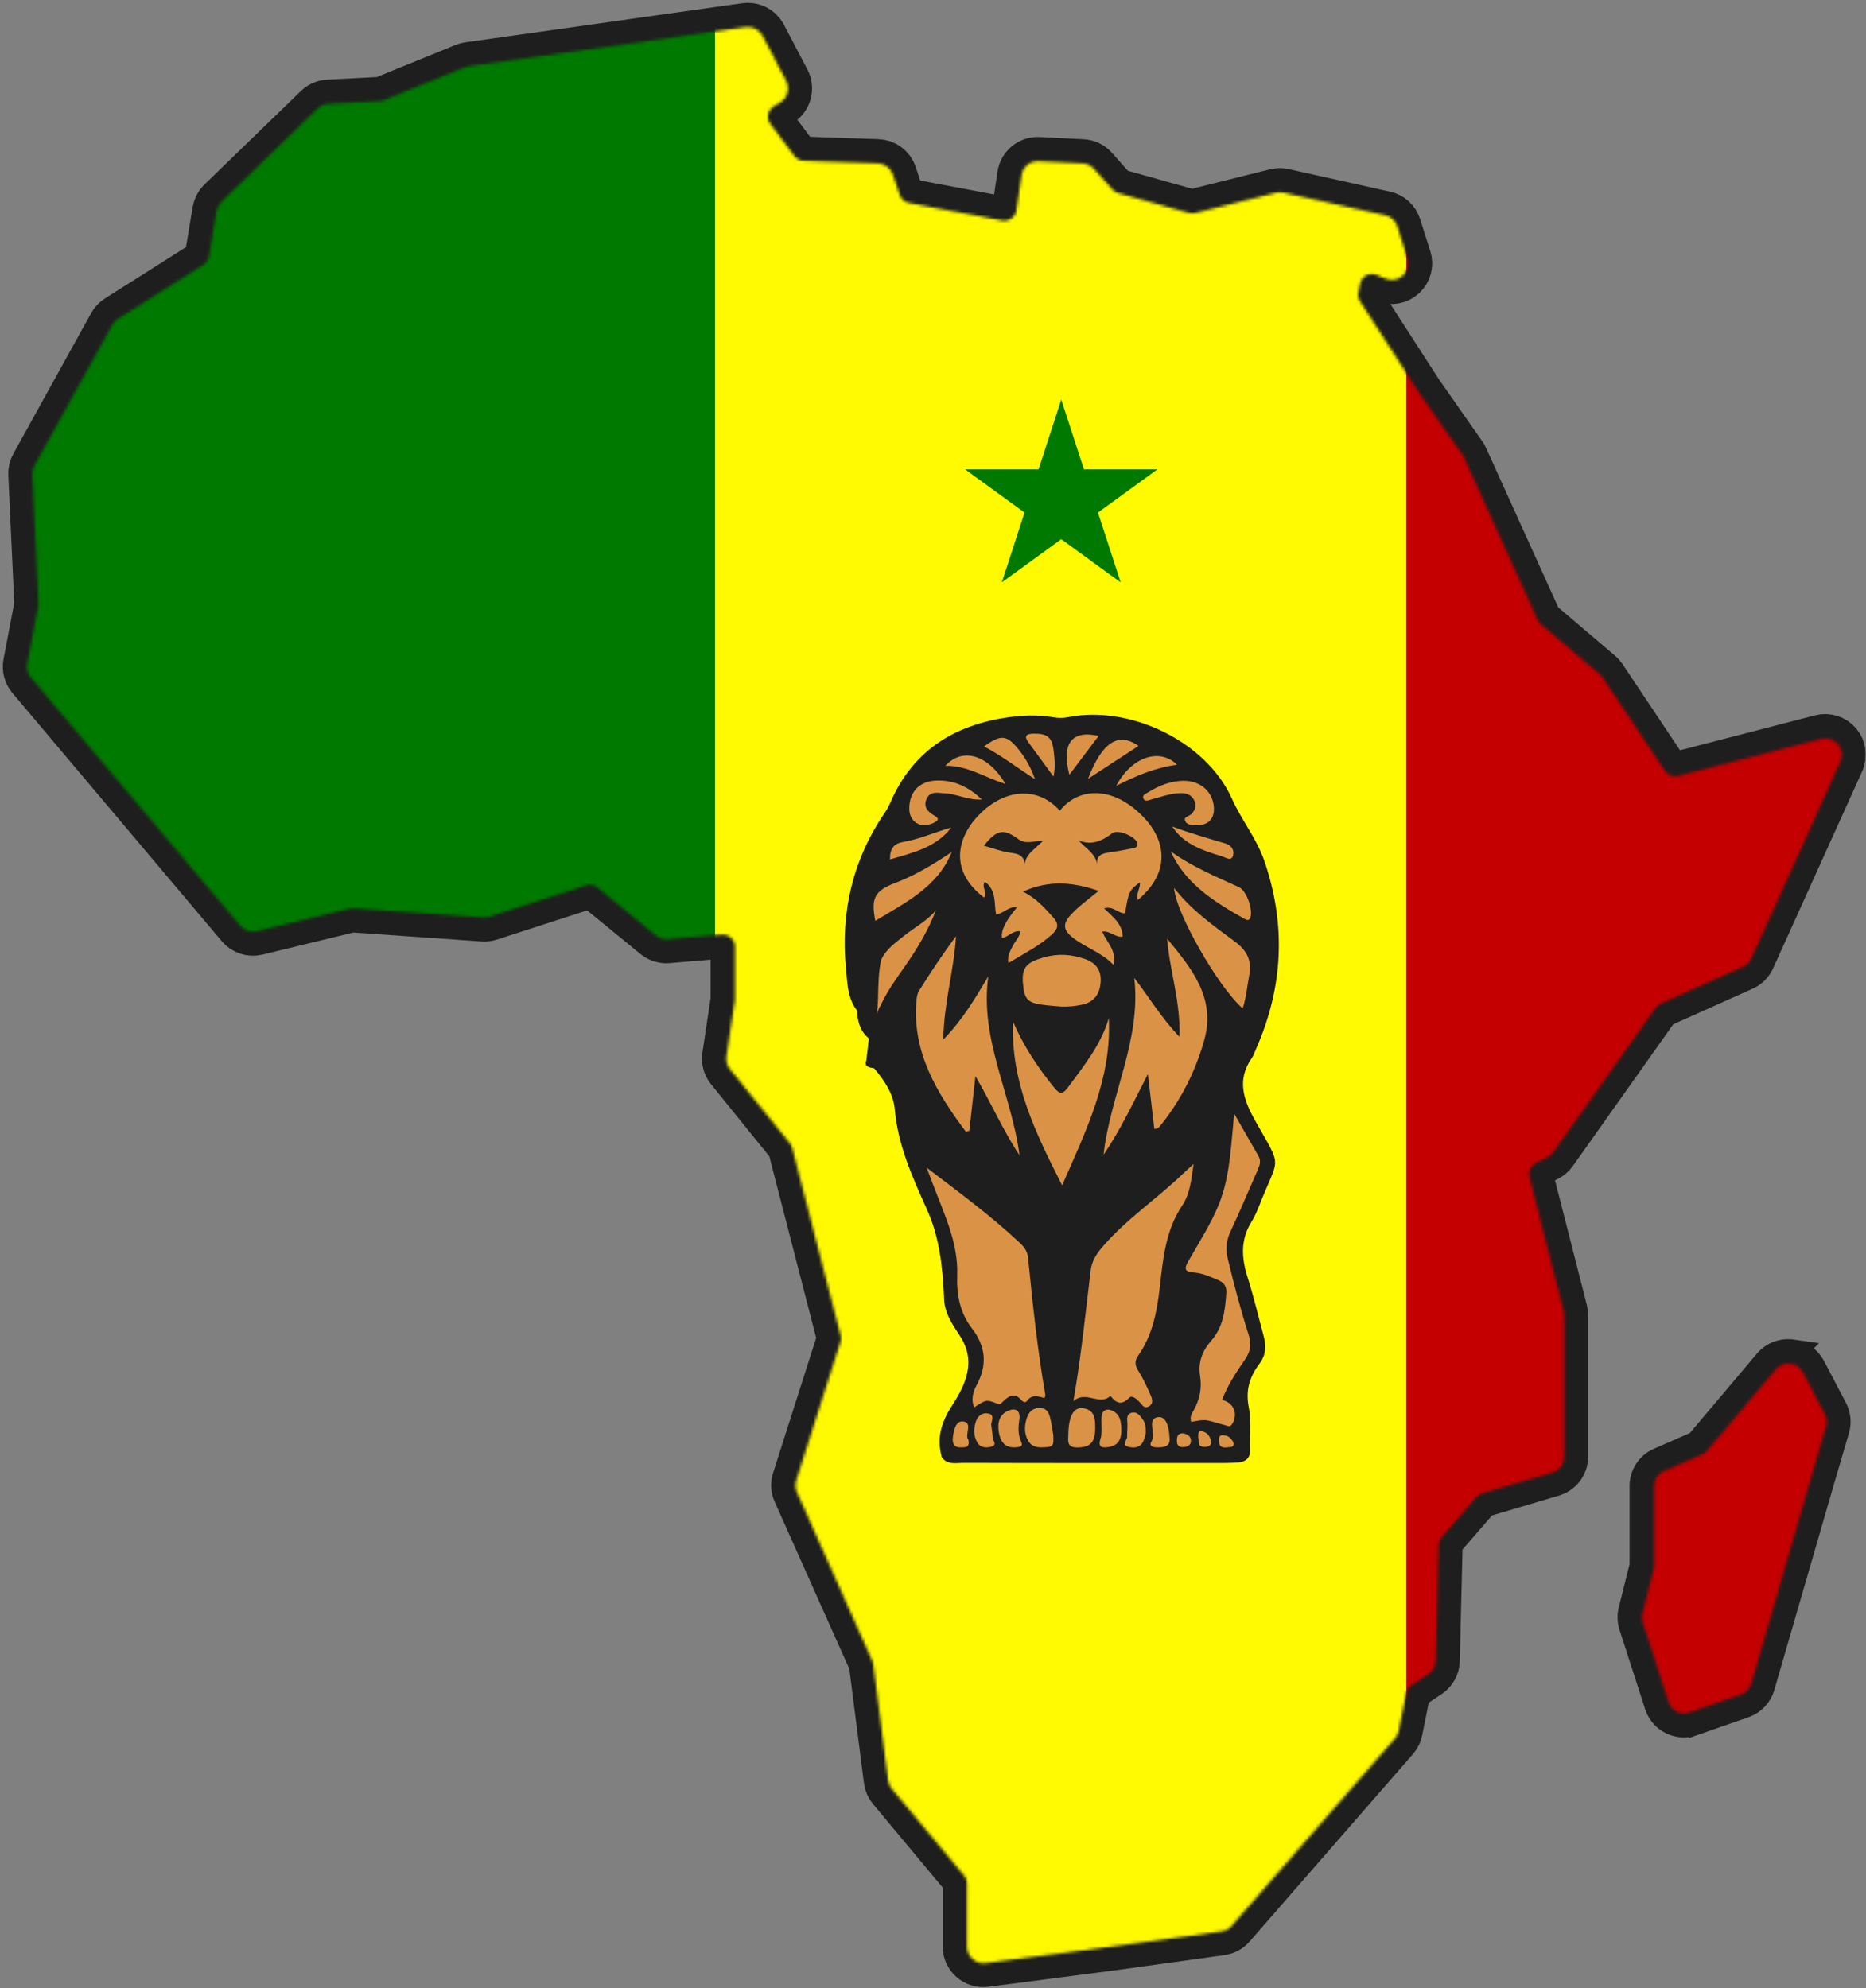 <svg width="639" height="681" viewBox="0 0 639 681" fill="none" xmlns="http://www.w3.org/2000/svg">
<rect x="0" y="0" width="639" height="681" fill="#808080" stroke="none"/>
<mask id="path-1-outside-1_642_468" maskUnits="userSpaceOnUse" x="0" y="0" width="639" height="681" fill="black">
<rect fill="white" width="639" height="681"/>
<path d="M628.744 255.354C627.533 253.915 625.605 253.304 623.792 253.768L574.712 266.464C572.694 266.985 570.585 266.17 569.43 264.446L548.098 232.458C547.849 232.083 547.554 231.742 547.203 231.459L527.073 214.342C526.527 213.878 526.097 213.299 525.791 212.642L500.65 157.12C500.537 156.837 500.389 156.577 500.208 156.338L485.483 135.3C485.448 135.243 485.414 135.197 485.381 135.152L465.023 103.593C464.343 102.527 464.081 101.235 464.344 99.988L464.943 96.994C465.227 95.566 466.134 94.341 467.413 93.651C468.707 92.96 470.225 92.881 471.574 93.436L474.692 94.728C476.437 95.454 478.454 95.091 479.848 93.799C481.232 92.517 481.753 90.545 481.187 88.743L477.684 77.746C477.163 76.093 475.803 74.844 474.102 74.471L439.305 66.728C438.568 66.571 437.785 66.581 437.06 66.763L409.359 73.688C408.542 73.892 407.682 73.88 406.864 73.643L382.63 66.864C381.735 66.616 380.919 66.117 380.307 65.413L374.026 58.34C373.153 57.364 371.931 56.775 370.627 56.718L355.586 55.96C353.091 55.846 350.893 57.625 350.53 60.108L348.718 72.215C348.513 73.53 347.799 74.709 346.723 75.469C345.633 76.228 344.286 76.523 342.994 76.285L311.041 70.243C309.296 69.903 307.878 68.667 307.324 66.99L305.001 60.017C304.355 58.09 302.574 56.764 300.546 56.696L275.122 55.823C273.636 55.778 272.265 55.053 271.382 53.873L263.141 42.877C262.313 41.777 261.996 40.371 262.257 39.024C262.517 37.663 263.345 36.495 264.523 35.782L266.688 34.478C268.91 33.151 269.692 30.317 268.5 28.028L260.417 12.591C259.452 10.776 257.458 9.756 255.418 10.05L160.613 23.439C160.216 23.485 159.83 23.598 159.456 23.746L131.765 35.025C131.266 35.239 130.733 35.353 130.189 35.376L112.438 36.305C111.248 36.374 110.138 36.861 109.299 37.689L76.314 69.667C75.567 70.393 75.067 71.332 74.898 72.353L72.29 87.962C72.076 89.334 71.271 90.536 70.104 91.284L40.78 109.852C40.087 110.282 39.51 110.895 39.125 111.608L12.476 159.797C12.034 160.59 11.82 161.474 11.864 162.381L13.926 206.612C13.937 206.998 13.914 207.372 13.835 207.747L10.084 227.46C9.812 228.899 10.208 230.395 11.149 231.53L82.886 316.593C84.078 317.998 85.959 318.61 87.761 318.191L119.533 310.472C120.02 310.358 120.519 310.313 121.029 310.346L165.518 313.453C166.131 313.51 166.754 313.419 167.355 313.238L200.441 302.525C202.016 302.016 203.739 302.344 205.02 303.386L225.072 319.801C226.046 320.583 227.305 320.979 228.563 320.879L247.096 319.325C248.457 319.223 249.794 319.676 250.79 320.606C251.801 321.523 252.378 322.815 252.378 324.188V342.155C252.378 342.403 252.355 342.642 252.321 342.881L249.465 361.891C249.272 363.228 249.634 364.611 250.497 365.665L271.047 391.102C271.479 391.645 271.795 392.281 271.976 392.95L288.538 457.156C288.775 458.05 288.742 458.992 288.459 459.865L273.349 507.236C272.988 508.37 273.055 509.605 273.53 510.693L299.34 568.494C299.533 568.925 299.669 569.378 299.725 569.867L304.814 609.631C304.927 610.549 305.324 611.411 305.903 612.126L330.726 641.904C331.452 642.79 331.847 643.876 331.847 645.022V666.719C331.847 668.113 332.448 669.45 333.514 670.379C334.557 671.31 335.961 671.718 337.357 671.536L381.257 665.823L418.118 660.699C419.274 660.529 420.34 659.962 421.11 659.067L477.072 594.827C477.614 594.194 478.001 593.411 478.159 592.584L480.745 579.718C480.994 578.459 481.742 577.338 482.819 576.623L488.701 572.713C490.017 571.816 490.832 570.355 490.865 568.768L491.831 529.003C491.864 527.881 492.283 526.793 493.021 525.943L504.91 512.226C505.523 511.523 506.304 511.024 507.2 510.753L531.343 503.588C533.418 502.977 534.834 501.084 534.834 498.917V450.537C534.834 450.128 534.789 449.73 534.687 449.345L522.921 403.255C522.354 401.032 523.408 398.721 525.46 397.688L529.45 395.695C530.176 395.331 530.787 394.809 531.241 394.163L566.288 344.684C566.787 343.97 567.478 343.415 568.26 343.052L596.518 330.39C597.596 329.903 598.468 329.029 598.955 327.953L629.446 260.494C630.219 258.779 629.958 256.783 628.744 255.354Z"/>
</mask>
<path d="M628.744 255.354C627.533 253.915 625.605 253.304 623.792 253.768L574.712 266.464C572.694 266.985 570.585 266.17 569.43 264.446L548.098 232.458C547.849 232.083 547.554 231.742 547.203 231.459L527.073 214.342C526.527 213.878 526.097 213.299 525.791 212.642L500.65 157.12C500.537 156.837 500.389 156.577 500.208 156.338L485.483 135.3C485.448 135.243 485.414 135.197 485.381 135.152L465.023 103.593C464.343 102.527 464.081 101.235 464.344 99.988L464.943 96.994C465.227 95.566 466.134 94.341 467.413 93.651C468.707 92.96 470.225 92.881 471.574 93.436L474.692 94.728C476.437 95.454 478.454 95.091 479.848 93.799C481.232 92.517 481.753 90.545 481.187 88.743L477.684 77.746C477.163 76.093 475.803 74.844 474.102 74.471L439.305 66.728C438.568 66.571 437.785 66.581 437.06 66.763L409.359 73.688C408.542 73.892 407.682 73.88 406.864 73.643L382.63 66.864C381.735 66.616 380.919 66.117 380.307 65.413L374.026 58.34C373.153 57.364 371.931 56.775 370.627 56.718L355.586 55.96C353.091 55.846 350.893 57.625 350.53 60.108L348.718 72.215C348.513 73.53 347.799 74.709 346.723 75.469C345.633 76.228 344.286 76.523 342.994 76.285L311.041 70.243C309.296 69.903 307.878 68.667 307.324 66.99L305.001 60.017C304.355 58.09 302.574 56.764 300.546 56.696L275.122 55.823C273.636 55.778 272.265 55.053 271.382 53.873L263.141 42.877C262.313 41.777 261.996 40.371 262.257 39.024C262.517 37.663 263.345 36.495 264.523 35.782L266.688 34.478C268.91 33.151 269.692 30.317 268.5 28.028L260.417 12.591C259.452 10.776 257.458 9.756 255.418 10.05L160.613 23.439C160.216 23.485 159.83 23.598 159.456 23.746L131.765 35.025C131.266 35.239 130.733 35.353 130.189 35.376L112.438 36.305C111.248 36.374 110.138 36.861 109.299 37.689L76.314 69.667C75.567 70.393 75.067 71.332 74.898 72.353L72.29 87.962C72.076 89.334 71.271 90.536 70.104 91.284L40.78 109.852C40.087 110.282 39.51 110.895 39.125 111.608L12.476 159.797C12.034 160.59 11.82 161.474 11.864 162.381L13.926 206.612C13.937 206.998 13.914 207.372 13.835 207.747L10.084 227.46C9.812 228.899 10.208 230.395 11.149 231.53L82.886 316.593C84.078 317.998 85.959 318.61 87.761 318.191L119.533 310.472C120.02 310.358 120.519 310.313 121.029 310.346L165.518 313.453C166.131 313.51 166.754 313.419 167.355 313.238L200.441 302.525C202.016 302.016 203.739 302.344 205.02 303.386L225.072 319.801C226.046 320.583 227.305 320.979 228.563 320.879L247.096 319.325C248.457 319.223 249.794 319.676 250.79 320.606C251.801 321.523 252.378 322.815 252.378 324.188V342.155C252.378 342.403 252.355 342.642 252.321 342.881L249.465 361.891C249.272 363.228 249.634 364.611 250.497 365.665L271.047 391.102C271.479 391.645 271.795 392.281 271.976 392.95L288.538 457.156C288.775 458.05 288.742 458.992 288.459 459.865L273.349 507.236C272.988 508.37 273.055 509.605 273.53 510.693L299.34 568.494C299.533 568.925 299.669 569.378 299.725 569.867L304.814 609.631C304.927 610.549 305.324 611.411 305.903 612.126L330.726 641.904C331.452 642.79 331.847 643.876 331.847 645.022V666.719C331.847 668.113 332.448 669.45 333.514 670.379C334.557 671.31 335.961 671.718 337.357 671.536L381.257 665.823L418.118 660.699C419.274 660.529 420.34 659.962 421.11 659.067L477.072 594.827C477.614 594.194 478.001 593.411 478.159 592.584L480.745 579.718C480.994 578.459 481.742 577.338 482.819 576.623L488.701 572.713C490.017 571.816 490.832 570.355 490.865 568.768L491.831 529.003C491.864 527.881 492.283 526.793 493.021 525.943L504.91 512.226C505.523 511.523 506.304 511.024 507.2 510.753L531.343 503.588C533.418 502.977 534.834 501.084 534.834 498.917V450.537C534.834 450.128 534.789 449.73 534.687 449.345L522.921 403.255C522.354 401.032 523.408 398.721 525.46 397.688L529.45 395.695C530.176 395.331 530.787 394.809 531.241 394.163L566.288 344.684C566.787 343.97 567.478 343.415 568.26 343.052L596.518 330.39C597.596 329.903 598.468 329.029 598.955 327.953L629.446 260.494C630.219 258.779 629.958 256.783 628.744 255.354Z" fill="#1E1E1E"/>
<path d="M628.744 255.354C627.533 253.915 625.605 253.304 623.792 253.768L574.712 266.464C572.694 266.985 570.585 266.17 569.43 264.446L548.098 232.458C547.849 232.083 547.554 231.742 547.203 231.459L527.073 214.342C526.527 213.878 526.097 213.299 525.791 212.642L500.65 157.12C500.537 156.837 500.389 156.577 500.208 156.338L485.483 135.3C485.448 135.243 485.414 135.197 485.381 135.152L465.023 103.593C464.343 102.527 464.081 101.235 464.344 99.988L464.943 96.994C465.227 95.566 466.134 94.341 467.413 93.651C468.707 92.96 470.225 92.881 471.574 93.436L474.692 94.728C476.437 95.454 478.454 95.091 479.848 93.799C481.232 92.517 481.753 90.545 481.187 88.743L477.684 77.746C477.163 76.093 475.803 74.844 474.102 74.471L439.305 66.728C438.568 66.571 437.785 66.581 437.06 66.763L409.359 73.688C408.542 73.892 407.682 73.88 406.864 73.643L382.63 66.864C381.735 66.616 380.919 66.117 380.307 65.413L374.026 58.34C373.153 57.364 371.931 56.775 370.627 56.718L355.586 55.96C353.091 55.846 350.893 57.625 350.53 60.108L348.718 72.215C348.513 73.53 347.799 74.709 346.723 75.469C345.633 76.228 344.286 76.523 342.994 76.285L311.041 70.243C309.296 69.903 307.878 68.667 307.324 66.99L305.001 60.017C304.355 58.09 302.574 56.764 300.546 56.696L275.122 55.823C273.636 55.778 272.265 55.053 271.382 53.873L263.141 42.877C262.313 41.777 261.996 40.371 262.257 39.024C262.517 37.663 263.345 36.495 264.523 35.782L266.688 34.478C268.91 33.151 269.692 30.317 268.5 28.028L260.417 12.591C259.452 10.776 257.458 9.756 255.418 10.05L160.613 23.439C160.216 23.485 159.83 23.598 159.456 23.746L131.765 35.025C131.266 35.239 130.733 35.353 130.189 35.376L112.438 36.305C111.248 36.374 110.138 36.861 109.299 37.689L76.314 69.667C75.567 70.393 75.067 71.332 74.898 72.353L72.29 87.962C72.076 89.334 71.271 90.536 70.104 91.284L40.78 109.852C40.087 110.282 39.51 110.895 39.125 111.608L12.476 159.797C12.034 160.59 11.82 161.474 11.864 162.381L13.926 206.612C13.937 206.998 13.914 207.372 13.835 207.747L10.084 227.46C9.812 228.899 10.208 230.395 11.149 231.53L82.886 316.593C84.078 317.998 85.959 318.61 87.761 318.191L119.533 310.472C120.02 310.358 120.519 310.313 121.029 310.346L165.518 313.453C166.131 313.51 166.754 313.419 167.355 313.238L200.441 302.525C202.016 302.016 203.739 302.344 205.02 303.386L225.072 319.801C226.046 320.583 227.305 320.979 228.563 320.879L247.096 319.325C248.457 319.223 249.794 319.676 250.79 320.606C251.801 321.523 252.378 322.815 252.378 324.188V342.155C252.378 342.403 252.355 342.642 252.321 342.881L249.465 361.891C249.272 363.228 249.634 364.611 250.497 365.665L271.047 391.102C271.479 391.645 271.795 392.281 271.976 392.95L288.538 457.156C288.775 458.05 288.742 458.992 288.459 459.865L273.349 507.236C272.988 508.37 273.055 509.605 273.53 510.693L299.34 568.494C299.533 568.925 299.669 569.378 299.725 569.867L304.814 609.631C304.927 610.549 305.324 611.411 305.903 612.126L330.726 641.904C331.452 642.79 331.847 643.876 331.847 645.022V666.719C331.847 668.113 332.448 669.45 333.514 670.379C334.557 671.31 335.961 671.718 337.357 671.536L381.257 665.823L418.118 660.699C419.274 660.529 420.34 659.962 421.11 659.067L477.072 594.827C477.614 594.194 478.001 593.411 478.159 592.584L480.745 579.718C480.994 578.459 481.742 577.338 482.819 576.623L488.701 572.713C490.017 571.816 490.832 570.355 490.865 568.768L491.831 529.003C491.864 527.881 492.283 526.793 493.021 525.943L504.91 512.226C505.523 511.523 506.304 511.024 507.2 510.753L531.343 503.588C533.418 502.977 534.834 501.084 534.834 498.917V450.537C534.834 450.128 534.789 449.73 534.687 449.345L522.921 403.255C522.354 401.032 523.408 398.721 525.46 397.688L529.45 395.695C530.176 395.331 530.787 394.809 531.241 394.163L566.288 344.684C566.787 343.97 567.478 343.415 568.26 343.052L596.518 330.39C597.596 329.903 598.468 329.029 598.955 327.953L629.446 260.494C630.219 258.779 629.958 256.783 628.744 255.354Z" stroke="#1E1E1E" stroke-width="18.066" mask="url(#path-1-outside-1_642_468)"/>
<path d="M605.119 466.521C607.134 464.122 610.206 462.906 613.296 463.243L613.297 463.242C613.299 463.242 613.301 463.243 613.303 463.243C613.31 463.244 613.318 463.244 613.325 463.245L613.324 463.246C616.352 463.576 618.988 465.358 620.462 467.955L620.601 468.21L620.607 468.222L628.145 482.605L628.153 482.621L628.161 482.636C629.266 484.785 629.506 487.281 628.829 489.598L628.827 489.604L624.011 505.984L603.25 577.665L603.238 577.706C602.37 580.602 600.167 582.905 597.306 583.903L597.303 583.904L579.689 590.038L579.688 590.037C577.449 590.822 574.999 590.71 572.858 589.779L572.434 589.582L572.426 589.578L572.417 589.573C570.309 588.518 568.674 586.722 567.831 584.509L567.673 584.061L567.671 584.053L558.886 556.825L558.879 556.803L558.871 556.78C558.363 555.148 558.29 553.395 558.706 551.692L558.712 551.669L562.521 536.422L562.536 536.363L562.545 536.32V508.975C562.545 505.273 564.712 501.872 568.163 500.37L581.39 494.578L581.431 494.561L581.452 494.548C581.46 494.542 581.472 494.532 581.487 494.513L581.504 494.493L581.52 494.475L605.119 466.521V466.521Z" fill="#1E1E1E" stroke="#1E1E1E" stroke-width="9.033"/>
<mask id="mask0_642_468" style="mask-type:alpha" maskUnits="userSpaceOnUse" x="9" y="9" width="622" height="664">
<path d="M628.861 255.385C627.649 253.945 625.72 253.334 623.907 253.798L574.818 266.496C572.8 267.017 570.691 266.202 569.535 264.478L548.199 232.486C547.95 232.111 547.655 231.77 547.304 231.487L527.17 214.368C526.624 213.904 526.194 213.325 525.888 212.667L500.742 157.138C500.629 156.855 500.481 156.595 500.3 156.356L485.572 135.315C485.537 135.258 485.504 135.213 485.47 135.168L465.109 103.605C464.429 102.539 464.166 101.246 464.429 99.999L465.028 97.005C465.313 95.577 466.22 94.352 467.499 93.662C468.793 92.971 470.311 92.892 471.661 93.446L474.779 94.738C476.525 95.465 478.542 95.102 479.936 93.809C481.32 92.527 481.841 90.555 481.275 88.752L477.772 77.755C477.251 76.101 475.89 74.853 474.19 74.479L439.385 66.736C438.649 66.578 437.866 66.588 437.141 66.77L409.434 73.696C408.617 73.9 407.756 73.888 406.938 73.651L382.7 66.871C381.805 66.623 380.989 66.124 380.377 65.42L374.095 58.346C373.221 57.37 371.999 56.781 370.695 56.724L355.651 55.966C353.156 55.852 350.957 57.631 350.594 60.114L348.781 72.223C348.577 73.538 347.862 74.717 346.786 75.477C345.696 76.237 344.349 76.531 343.056 76.293L311.098 70.251C309.352 69.911 307.934 68.674 307.38 66.997L305.056 60.023C304.41 58.097 302.629 56.769 300.6 56.702L275.172 55.829C273.686 55.783 272.315 55.058 271.431 53.879L263.188 42.881C262.36 41.781 262.044 40.375 262.305 39.027C262.564 37.667 263.393 36.498 264.571 35.785L266.736 34.481C268.959 33.154 269.74 30.32 268.549 28.03L260.464 12.591C259.499 10.777 257.505 9.756 255.464 10.05L160.641 23.441C160.244 23.486 159.858 23.6 159.484 23.747L131.788 35.028C131.289 35.242 130.755 35.356 130.211 35.379L112.458 36.308C111.267 36.377 110.157 36.864 109.317 37.693L76.326 69.674C75.579 70.4 75.079 71.34 74.91 72.361L72.302 87.972C72.088 89.344 71.282 90.546 70.115 91.294L40.785 109.865C40.093 110.295 39.515 110.908 39.13 111.621L12.476 159.816C12.034 160.609 11.82 161.493 11.864 162.4L13.926 206.637C13.938 207.022 13.915 207.397 13.836 207.772L10.084 227.487C9.812 228.927 10.209 230.423 11.149 231.558L82.9 316.631C84.092 318.037 85.973 318.648 87.776 318.229L119.554 310.509C120.041 310.396 120.54 310.35 121.05 310.384L165.548 313.491C166.16 313.547 166.783 313.457 167.384 313.276L200.477 302.562C202.053 302.052 203.775 302.381 205.057 303.422L225.112 319.84C226.087 320.621 227.345 321.018 228.604 320.917L247.141 319.364C248.502 319.262 249.839 319.714 250.835 320.645C251.846 321.562 252.424 322.855 252.424 324.227V342.196C252.424 342.445 252.4 342.684 252.367 342.923L249.51 361.935C249.317 363.272 249.679 364.655 250.542 365.71L271.096 391.15C271.528 391.693 271.844 392.328 272.025 392.998L288.59 457.212C288.828 458.106 288.794 459.048 288.511 459.921L273.399 507.298C273.037 508.432 273.104 509.668 273.58 510.756L299.395 568.564C299.587 568.995 299.723 569.448 299.78 569.937L304.869 609.706C304.983 610.624 305.379 611.487 305.958 612.201L330.786 641.983C331.512 642.869 331.908 643.955 331.908 645.102V666.801C331.908 668.195 332.509 669.533 333.575 670.462C334.618 671.392 336.022 671.801 337.418 671.618L381.326 665.905L418.194 660.78C419.351 660.611 420.417 660.043 421.187 659.148L477.159 594.9C477.702 594.267 478.088 593.484 478.247 592.656L480.833 579.789C481.083 578.53 481.831 577.409 482.907 576.694L488.791 572.783C490.107 571.887 490.922 570.425 490.956 568.838L491.921 529.068C491.955 527.946 492.373 526.858 493.111 526.008L505.003 512.289C505.616 511.586 506.397 511.087 507.293 510.815L531.441 503.649C533.516 503.038 534.933 501.145 534.933 498.978V450.592C534.933 450.183 534.887 449.785 534.785 449.4L523.018 403.304C522.45 401.081 523.505 398.769 525.557 397.737L529.548 395.743C530.274 395.38 530.885 394.858 531.339 394.211L566.392 344.725C566.891 344.012 567.583 343.456 568.364 343.093L596.628 330.43C597.706 329.943 598.578 329.069 599.066 327.993L629.562 260.526C630.335 258.81 630.074 256.814 628.861 255.385Z" fill="black" stroke="black" stroke-width="1.505"/>
<path d="M616.722 470.377C615.962 468.937 614.546 467.963 612.936 467.792C611.326 467.611 609.727 468.246 608.684 469.493L585.08 497.45C584.603 498.028 584.002 498.483 583.311 498.777L570.082 504.571C568.302 505.341 567.168 507.099 567.168 509.038V536.394C567.168 536.802 567.111 537.197 567.009 537.584L563.199 552.833C562.983 553.717 563.018 554.636 563.29 555.508L572.076 582.739C572.484 583.998 573.369 585.019 574.547 585.608C575.715 586.187 577.087 586.278 578.312 585.846L595.929 579.711C597.426 579.189 598.572 577.989 599.024 576.481L619.794 504.774L624.612 488.391C624.963 487.189 624.839 485.886 624.261 484.763L616.722 470.377Z" fill="black" stroke="black" stroke-width="1.505"/>
</mask>
<g mask="url(#mask0_642_468)">
<path d="M-158.238 -114.641L245.985 -114.641L245.985 760.924H-158.238" fill="#007900"/>
<path d="M244.855 -5.434L482.346 -5.434V682.197H244.855" fill="#FFFA01"/>
<path d="M481.594 -88.836L665.263 -88.836V792.321H481.594" fill="#C40001"/>
<path d="M297.956 351.412C296.686 351.614 296.079 351.062 295.84 349.884C294.423 343.075 292.987 336.284 293.797 329.272C302.981 320.217 314.833 314.089 323.243 304.059C320.078 322.555 307.582 336.265 297.975 351.412H297.956Z" fill="#DA9346"/>
<path d="M296.701 362.932C297.014 360.3 297.309 357.65 297.622 355.018C296.72 352.699 297.309 350.896 299.186 349.147C300.493 347.933 300.474 345.853 301.578 344.381C303.787 339.485 306.971 335.16 310.026 330.762C314.277 324.67 318.013 318.357 320.498 311.75C317.645 315.302 313.228 317.621 309.437 320.64C306.474 323.014 303.327 325.222 301.726 328.811C300.806 333.173 300.769 337.59 300.677 342.006C300.585 346.847 299.757 347.509 294.438 347.233C290.15 342.816 290.205 337.001 289.69 331.627C287.868 312.505 291.916 294.635 302.94 278.439C303.732 277.28 304.394 276.047 304.946 274.759C312.86 256.52 327.712 247.65 347.478 245.404C351.932 244.907 356.349 244.907 360.766 245.68C362.477 245.975 364.189 245.956 365.9 245.607C386.642 241.466 412.996 253.741 421.885 273.617C425.124 280.869 430.296 287.144 432.927 294.764C440.491 316.683 439.442 338.178 430.093 359.361C429.651 360.374 429.302 361.496 428.676 362.398C423.449 369.833 425.805 376.716 429.799 383.802C439.313 400.733 438.062 395.451 431.234 412.917C430.48 414.868 429.615 416.8 428.51 418.585C424.738 424.695 425.143 430.916 427.204 437.431C429.302 444.056 430.903 450.847 432.707 457.546C433.627 460.951 433.553 464.061 431.326 467.043C427.94 471.552 426.431 476.153 427.664 482.152C428.584 486.68 427.921 491.759 428.087 496.581C428.198 499.489 426.431 500.832 423.523 500.961C422.235 501.016 420.946 501.09 419.64 501.09C389.752 501.108 359.882 501.145 329.994 501.053C327.418 501.053 324.418 501.845 322.504 499.121C320.7 492.587 322.246 487.232 326.111 481.269C330.601 474.349 334.448 466.307 328.724 457.565C326.093 453.571 323.203 449.393 323.277 444.24C322.78 433.897 321.749 423.757 317.332 414.039C312.363 403.071 307.449 392.084 306.382 379.808C305.94 374.71 302.83 369.999 299.333 365.913C297.677 365.6 295.726 365.49 296.738 362.969L296.701 362.932Z" fill="#1E1E1E"/>
<path d="M345.312 329.897C344.851 327.173 346.066 325.553 346.931 323.823C347.722 322.241 349.121 320.971 349.434 318.965C346.802 318.615 345.348 320.916 343.158 321.302C342.655 318.885 344.354 315.382 348.256 310.793C345.44 310.352 343.858 312.744 341.115 313.278C340.342 309.468 341.373 304.922 337.232 302.015C335.925 303.91 338.373 305.787 336.993 307.444C324.441 297.892 327.957 285.93 336.165 278.2C345.017 269.863 355.875 269.679 362.924 277.685C369.052 269.955 380.279 268.961 390.604 278.881C398.756 286.721 401.775 297.947 389.683 308.235C388.892 306.119 390.567 304.297 390.327 302.254C386.739 304.812 386.426 305.511 385.285 312.818C382.855 312.891 381.199 310.168 378.07 311.125C380.978 313.94 384.309 316.333 384.475 320.823C381.954 321.192 380.168 318.744 377.463 319.075C378.862 322.701 382.543 325.535 381.254 330.449C377.113 326.105 371.574 324.523 367.267 321.081C364.286 318.689 363.752 316.572 366.531 313.517C369.273 310.48 372.605 308.125 376.23 305.143C367.396 302.107 359.262 301.352 350.317 305.401C354.937 307.72 357.734 310.996 360.642 314.198C362.777 316.554 362.298 318.173 360.163 320.124C355.82 324.063 350.612 326.658 345.33 329.841L345.312 329.897Z" fill="#DA9346"/>
<path d="M317.336 399.953C328.415 408.401 339.402 416.461 349.267 425.737C350.739 427.117 351.843 428.645 352.046 430.743C353.61 446.478 355.248 462.214 357.972 477.802C358.009 478.041 357.843 478.317 357.677 478.851C355.542 478.225 353.316 477.507 351.659 479.863C351.162 480.562 350.316 480.194 349.819 479.605C347.408 476.734 345.383 478.133 343.396 480.121C342.936 480.581 342.586 481.188 341.647 480.82C337.727 479.311 337.728 479.329 333.568 482.053C332.501 479.292 333.2 476.716 334.396 474.526C338.169 467.606 337.635 461.22 332.814 454.962C328.691 449.607 327.55 443.368 327.789 436.853C328.194 425.811 323.428 416.075 319.655 406.082C318.882 404.039 318.109 401.996 317.336 399.953Z" fill="#DA9346"/>
<path d="M367.57 479.886C370.239 464.592 371.711 449.832 373.496 435.109C373.883 431.888 375.521 429.422 377.582 427.03C385.606 417.662 396.004 410.742 404.857 402.239C405.961 401.172 407.12 400.178 408.74 398.688C407.949 403.988 407.544 408.865 404.912 412.785C399.078 421.435 398.268 431.262 397.145 440.998C396.188 449.225 394.716 457.194 389.839 464.187C388.532 466.046 388.551 467.5 389.765 469.451C391.477 472.156 392.82 475.101 394.09 478.027C394.606 479.223 395.047 480.824 393.373 481.726C391.735 482.591 391.109 481.137 390.281 480.272C389.287 479.223 387.704 477.732 386.71 478.745C384.189 481.303 382.422 480.769 380.49 478.376C380.416 478.284 380.159 478.156 380.122 478.192C376.459 481.579 371.895 476.131 367.607 479.886H367.57Z" fill="#DA9346"/>
<path d="M395.283 386.654C394.547 380.396 393.83 374.139 393.093 367.882C388.272 377.268 383.836 386.764 377.91 395.525C380.137 375.151 390.903 356.214 388.419 334.939C393.462 341.527 397.621 348.539 403.896 355.128C404.32 343.092 400.547 332.509 399.664 321.504C408.074 331.7 416.448 341.822 412.362 356.324C409.344 367.054 404.393 376.808 397.345 385.568C396.921 386.102 396.517 386.691 395.283 386.635V386.654Z" fill="#DA9346"/>
<path d="M330.766 387.647C320.809 374.322 312.362 360.446 313.816 342.943C313.926 341.729 314.092 340.348 314.718 339.355C318.693 333.024 322.834 326.785 327.38 320.656C326.68 332.361 323.202 343.661 323.018 356.084C329.625 349.311 333.968 341.931 338.44 334.404C335.404 355.992 346.52 375.058 349.115 395.689C343.409 387.094 339.379 377.672 334.042 368.617C333.342 374.856 332.625 381.095 331.925 387.315C331.539 387.426 331.134 387.536 330.748 387.647H330.766Z" fill="#DA9346"/>
<path d="M422.586 381.355C425.733 386.84 428.328 391.404 430.959 395.968C431.916 397.625 431.383 399.171 430.683 400.735C427.591 407.747 424.647 414.814 421.389 421.771C419.954 424.826 419.623 427.697 420.414 430.991C422.512 439.77 424.794 448.511 427.573 457.124C428.604 460.345 428.235 462.903 426.321 465.682C423.322 470.044 420.359 474.479 418.481 479.485C422.567 480.479 424.021 484.27 421.978 487.675C421.168 489.037 420.303 488.338 419.457 488.117C417.543 487.638 415.684 486.994 413.77 486.571C411.819 486.129 409.85 486.7 407.918 487.012C407.31 485.246 408.23 484.013 408.856 482.89C410.881 479.191 411.617 475.326 410.954 471.222C410.2 466.621 411.746 462.646 414.727 459.278C418.942 454.493 419.512 448.787 419.935 442.935C420.101 440.671 419.199 439.291 417.064 438.408C414.414 437.303 411.782 436.052 408.911 435.85C405.047 435.573 405.727 434.12 407.108 431.69C410.77 425.249 414.856 418.936 417.543 412.127C420.708 404.103 421.352 395.398 422.144 386.821C422.273 385.349 422.383 383.858 422.604 381.355H422.586Z" fill="#DA9346"/>
<path d="M346.953 350.013C350.468 358.184 355.29 365.472 360.866 372.373C362.744 374.711 363.793 375.097 365.78 372.373C371.246 364.938 377.099 357.761 379.694 348.688C380.78 369.484 371.762 387.538 363.719 405.997C354.664 388.201 346.014 370.459 346.935 350.013H346.953Z" fill="#DA9346"/>
<path d="M363.649 344.781C361.937 344.634 360.226 344.523 358.533 344.339C351.944 343.677 350.748 342.572 350.288 336.646C349.883 331.512 351.41 329.671 357.244 327.978C362.085 326.561 366.814 326.8 371.544 328.475C375.409 329.837 377.213 332.432 376.9 336.426C376.587 340.456 374.765 343.217 370.477 344.137C368.232 344.615 365.968 344.836 363.649 344.781Z" fill="#DA9346"/>
<path d="M402.059 304.125C407.801 311.579 415.438 317.008 422.91 322.529C426.978 325.529 428.763 329.007 427.806 333.958C427.07 337.712 426.812 341.54 425.542 345.405C417.315 338.264 402.592 312.72 402.059 304.143V304.125Z" fill="#DA9346"/>
<path d="M400.929 291.617C408.161 296.844 416.314 300.212 424.302 303.893C426.86 305.07 429.068 311.42 428.203 314.162C427.817 315.413 427.062 315.229 426.271 314.788C415.983 308.972 405.99 302.862 400.91 291.617H400.929Z" fill="#DA9346"/>
<path d="M325.925 291.824C321.14 303.787 310.097 309.124 299.736 315.4C298.227 307.688 299.478 305.112 306.508 302.443C313.484 299.793 319.722 295.984 325.925 291.824Z" fill="#DA9346"/>
<path d="M405.374 267.429C411.282 267.429 415.589 271.422 415.699 276.98C415.773 280.587 413.564 282.741 409.847 282.63C408.411 282.593 406.608 282.667 405.927 281.36C405.08 279.741 407.252 279.612 408.025 278.784C409.276 277.422 409.847 276.005 409 274.238C408.098 272.361 406.497 271.661 404.473 271.661C400.958 271.661 397.737 272.913 394.424 273.778C393.43 274.036 392.013 274.827 391.498 273.355C391.111 272.25 392.455 271.827 393.283 271.312C396.964 269.011 400.921 267.502 405.374 267.41V267.429Z" fill="#DA9346"/>
<path d="M336.235 273.851C331.082 274.072 327.603 271.882 323.739 271.735C321.383 271.661 318.622 270.723 317.316 273.612C316.083 276.336 317.665 278.047 320.003 279.372C321.917 280.458 321.125 281.195 319.635 281.894C315.346 283.937 311.39 281.599 311.371 276.98C311.353 271.201 314.905 267.447 320.868 267.336C326.536 267.226 331.358 269.232 336.253 273.833L336.235 273.851Z" fill="#DA9346"/>
<path d="M365.841 490.985C366.025 484.893 367.699 481.875 370.92 482.335C374.932 482.905 375.061 486.071 375.043 489.052C375.006 494.132 373.368 495.678 369.08 495.788C364.957 495.88 365.877 493.23 365.841 490.985Z" fill="#DA9346"/>
<path d="M360.707 491.641C360.67 493.592 361.222 495.395 358.848 495.616C356.253 495.855 353.566 496.113 352.039 493.389C350.916 491.365 350.787 489.138 351.284 486.929C351.836 484.5 352.903 482.31 355.903 482.255C358.958 482.2 359.419 484.611 359.879 486.819C360.247 488.567 360.486 490.353 360.707 491.641Z" fill="#DA9346"/>
<path d="M354.452 266.882C347.956 262.76 342.913 258.748 336.969 255.674C342.784 251.478 344.754 251.681 348.766 256.65C350.974 259.374 352.796 262.337 354.434 266.901L354.452 266.882Z" fill="#DA9346"/>
<path d="M372.582 266.762C377.477 254.063 382.943 250.658 389.882 255.48C384.379 259.069 378.987 262.584 372.582 266.762Z" fill="#DA9346"/>
<path d="M401.422 283.098C407.44 285.361 413.568 287.11 419.66 288.913C421.997 289.613 422.697 291.49 422.255 293.017C421.629 295.226 419.586 293.625 418.39 293.275C411.875 291.324 405.397 289.208 401.422 283.098Z" fill="#DA9346"/>
<path d="M344.351 268.526C337.044 266.225 331.173 262.121 323.738 262.305C329.572 255.901 338.296 258.403 344.351 268.526Z" fill="#DA9346"/>
<path d="M349.141 485.741C348.644 488.741 348.534 491.317 349.693 493.839C350.485 495.55 349.215 495.587 348 495.716C344.08 496.084 342.589 493.728 342.056 490.6C341.522 487.397 342.092 484.324 345.644 483.054C348.258 482.115 349.307 483.661 349.123 485.759L349.141 485.741Z" fill="#DA9346"/>
<path d="M377.207 489.481C377.207 487.198 377.078 486.076 377.226 485.008C377.502 483.058 378.937 482.358 380.63 483.058C383.796 484.364 383.961 487.291 383.98 490.051C383.998 492.738 383.041 495.002 379.949 495.572C377.814 495.959 375.808 496.051 376.857 492.812C377.318 491.395 377.17 489.812 377.207 489.481Z" fill="#DA9346"/>
<path d="M382.246 269.166C387.454 259.192 397.19 256.063 403.024 261.915C395.865 262.928 389.46 265.467 382.246 269.166Z" fill="#DA9346"/>
<path d="M304.78 294.359C304.706 290.549 306.142 288.911 309.418 288.359C315.031 287.384 320.221 284.991 325.742 283.445C320.626 290.218 312.804 292.022 304.798 294.359H304.78Z" fill="#DA9346"/>
<path d="M360.748 265.992C357.675 261.777 355.006 258.078 352.283 254.416C350.626 252.189 351.215 251.324 353.994 251.287C358.558 251.232 360.233 252.483 360.767 256.845C361.116 259.679 361.503 262.532 360.748 265.992Z" fill="#DA9346"/>
<path d="M376.217 252.068C372.757 256.669 369.591 260.865 366.205 265.355C363.407 254.755 366.959 249.951 376.217 252.068Z" fill="#DA9346"/>
<path d="M392.399 490.753C392.215 491.378 392.012 492.63 391.479 493.734C390.411 495.924 388.239 496.071 386.307 495.538C383.933 494.875 386.013 493.292 385.976 492.133C385.939 490.624 386.141 489.096 386.068 487.606C385.994 486.06 385.608 484.293 387.651 483.851C389.417 483.465 390.448 484.956 391.35 486.207C392.196 487.385 392.399 488.765 392.38 490.771L392.399 490.753Z" fill="#DA9346"/>
<path d="M339.423 487.914C339.607 489.405 339.864 490.877 339.938 492.368C339.993 493.417 341.594 494.889 339.57 495.478C337.785 495.993 335.797 495.956 334.674 494.061C333.313 491.76 333.405 489.276 334.196 486.883C334.803 485.024 336.294 483.736 338.392 484.141C340.711 484.583 339.57 486.515 339.423 487.914Z" fill="#DA9346"/>
<path d="M400.482 492.257C400.96 495.46 398.696 495.828 395.954 495.736C394.537 495.681 393.433 495.165 394.279 493.803C395.973 491.043 392.678 486.203 396.304 485.43C399.377 484.767 400.334 488.926 400.482 492.257Z" fill="#DA9346"/>
<path d="M331.648 493.207C332.145 496.059 330.378 495.673 329.035 495.746C326.642 495.857 326.09 494.292 326.292 492.489C326.568 490.004 327.268 486.397 330.01 486.894C333.231 487.501 330.139 491.587 331.666 493.207H331.648Z" fill="#DA9346"/>
<path d="M404.974 490.914C406.447 491.172 407.753 491.724 407.827 493.417C407.882 494.963 406.796 495.515 405.361 495.644C403.723 495.791 402.968 495.018 403.005 493.509C403.024 492.239 403.171 490.969 404.974 490.914Z" fill="#DA9346"/>
<path d="M410.312 492.288C410.423 491.368 410.055 489.95 411.601 490.226C413.423 490.558 414.49 492.012 414.711 493.778C414.895 495.269 413.699 495.582 412.447 495.582C409.889 495.582 410.681 493.594 410.312 492.288Z" fill="#DA9346"/>
<path d="M422.456 494.295C422.622 495.804 421.37 495.601 420.468 495.73C418.922 495.933 417.524 495.804 417.468 493.835C417.432 492.786 417.137 491.442 418.996 491.589C420.744 491.718 421.793 492.767 422.456 494.313V494.295Z" fill="#DA9346"/>
<path d="M369.332 287.832C374.154 289.801 377.54 287.85 380.963 285.347C382.859 283.967 388.711 286.488 389.392 288.623C389.926 290.316 388.472 290.427 387.46 290.629C384.81 291.181 382.141 291.623 379.454 292.028C377.043 292.396 375.276 293.224 375.737 296.371C375.313 292.322 371.853 290.703 369.332 287.814V287.832Z" fill="#1E1E1E"/>
<path d="M336.934 289.664C341.277 284.216 343.596 283.646 348.62 287.345C351.418 289.406 354.031 287.934 357.104 288.007C354.675 290.841 350.645 292.516 350.884 297.172C351.16 293.363 349.246 292.461 346.044 292.075C343.007 291.706 340.062 290.529 336.952 289.682L336.934 289.664Z" fill="#1E1E1E"/>
<path d="M293.762 342.243C293.541 344.893 293.357 347.598 294.056 350.193C294.682 352.549 296.007 354.629 298.013 356.027C298.823 356.598 300.056 356.174 300.534 355.365C301.068 354.444 300.681 353.414 299.872 352.843C299.356 352.475 298.804 351.85 298.399 351.15C298.271 350.929 298.16 350.708 298.05 350.469C297.903 350.156 298.05 350.561 297.939 350.212C297.774 349.751 297.645 349.31 297.534 348.831C297.056 346.733 297.295 344.414 297.461 342.224C297.534 341.267 296.559 340.347 295.62 340.384C294.553 340.439 293.872 341.194 293.78 342.224L293.762 342.243Z" fill="#1E1E1E"/>
<path d="M296.832 344.973C296.409 348.194 297.274 351.617 299.114 354.285C299.666 355.077 300.752 355.519 301.636 354.948C302.427 354.433 302.887 353.273 302.298 352.427C301.893 351.856 301.544 351.249 301.249 350.605C301.212 350.513 301.176 350.439 301.139 350.347C301.231 350.568 301.249 350.586 301.157 350.402C301.102 350.218 301.028 350.053 300.973 349.869C300.863 349.537 300.771 349.206 300.679 348.856C300.605 348.543 300.458 348.157 300.476 347.826C300.458 348.323 300.476 347.734 300.458 347.623C300.458 347.458 300.439 347.292 300.421 347.126C300.384 346.409 300.421 345.672 300.513 344.955C300.568 344.531 300.274 343.942 299.979 343.648C299.666 343.335 299.133 343.096 298.673 343.114C298.213 343.133 297.697 343.298 297.366 343.648C297.016 344.034 296.888 344.439 296.832 344.955V344.973Z" fill="#1E1E1E"/>
<path d="M363.415 136.836L371.189 160.762H396.347L375.994 175.549L383.768 199.475L363.415 184.688L343.062 199.475L350.837 175.549L330.484 160.762H355.641L363.415 136.836Z" fill="#007900"/>
</g>
</svg>

